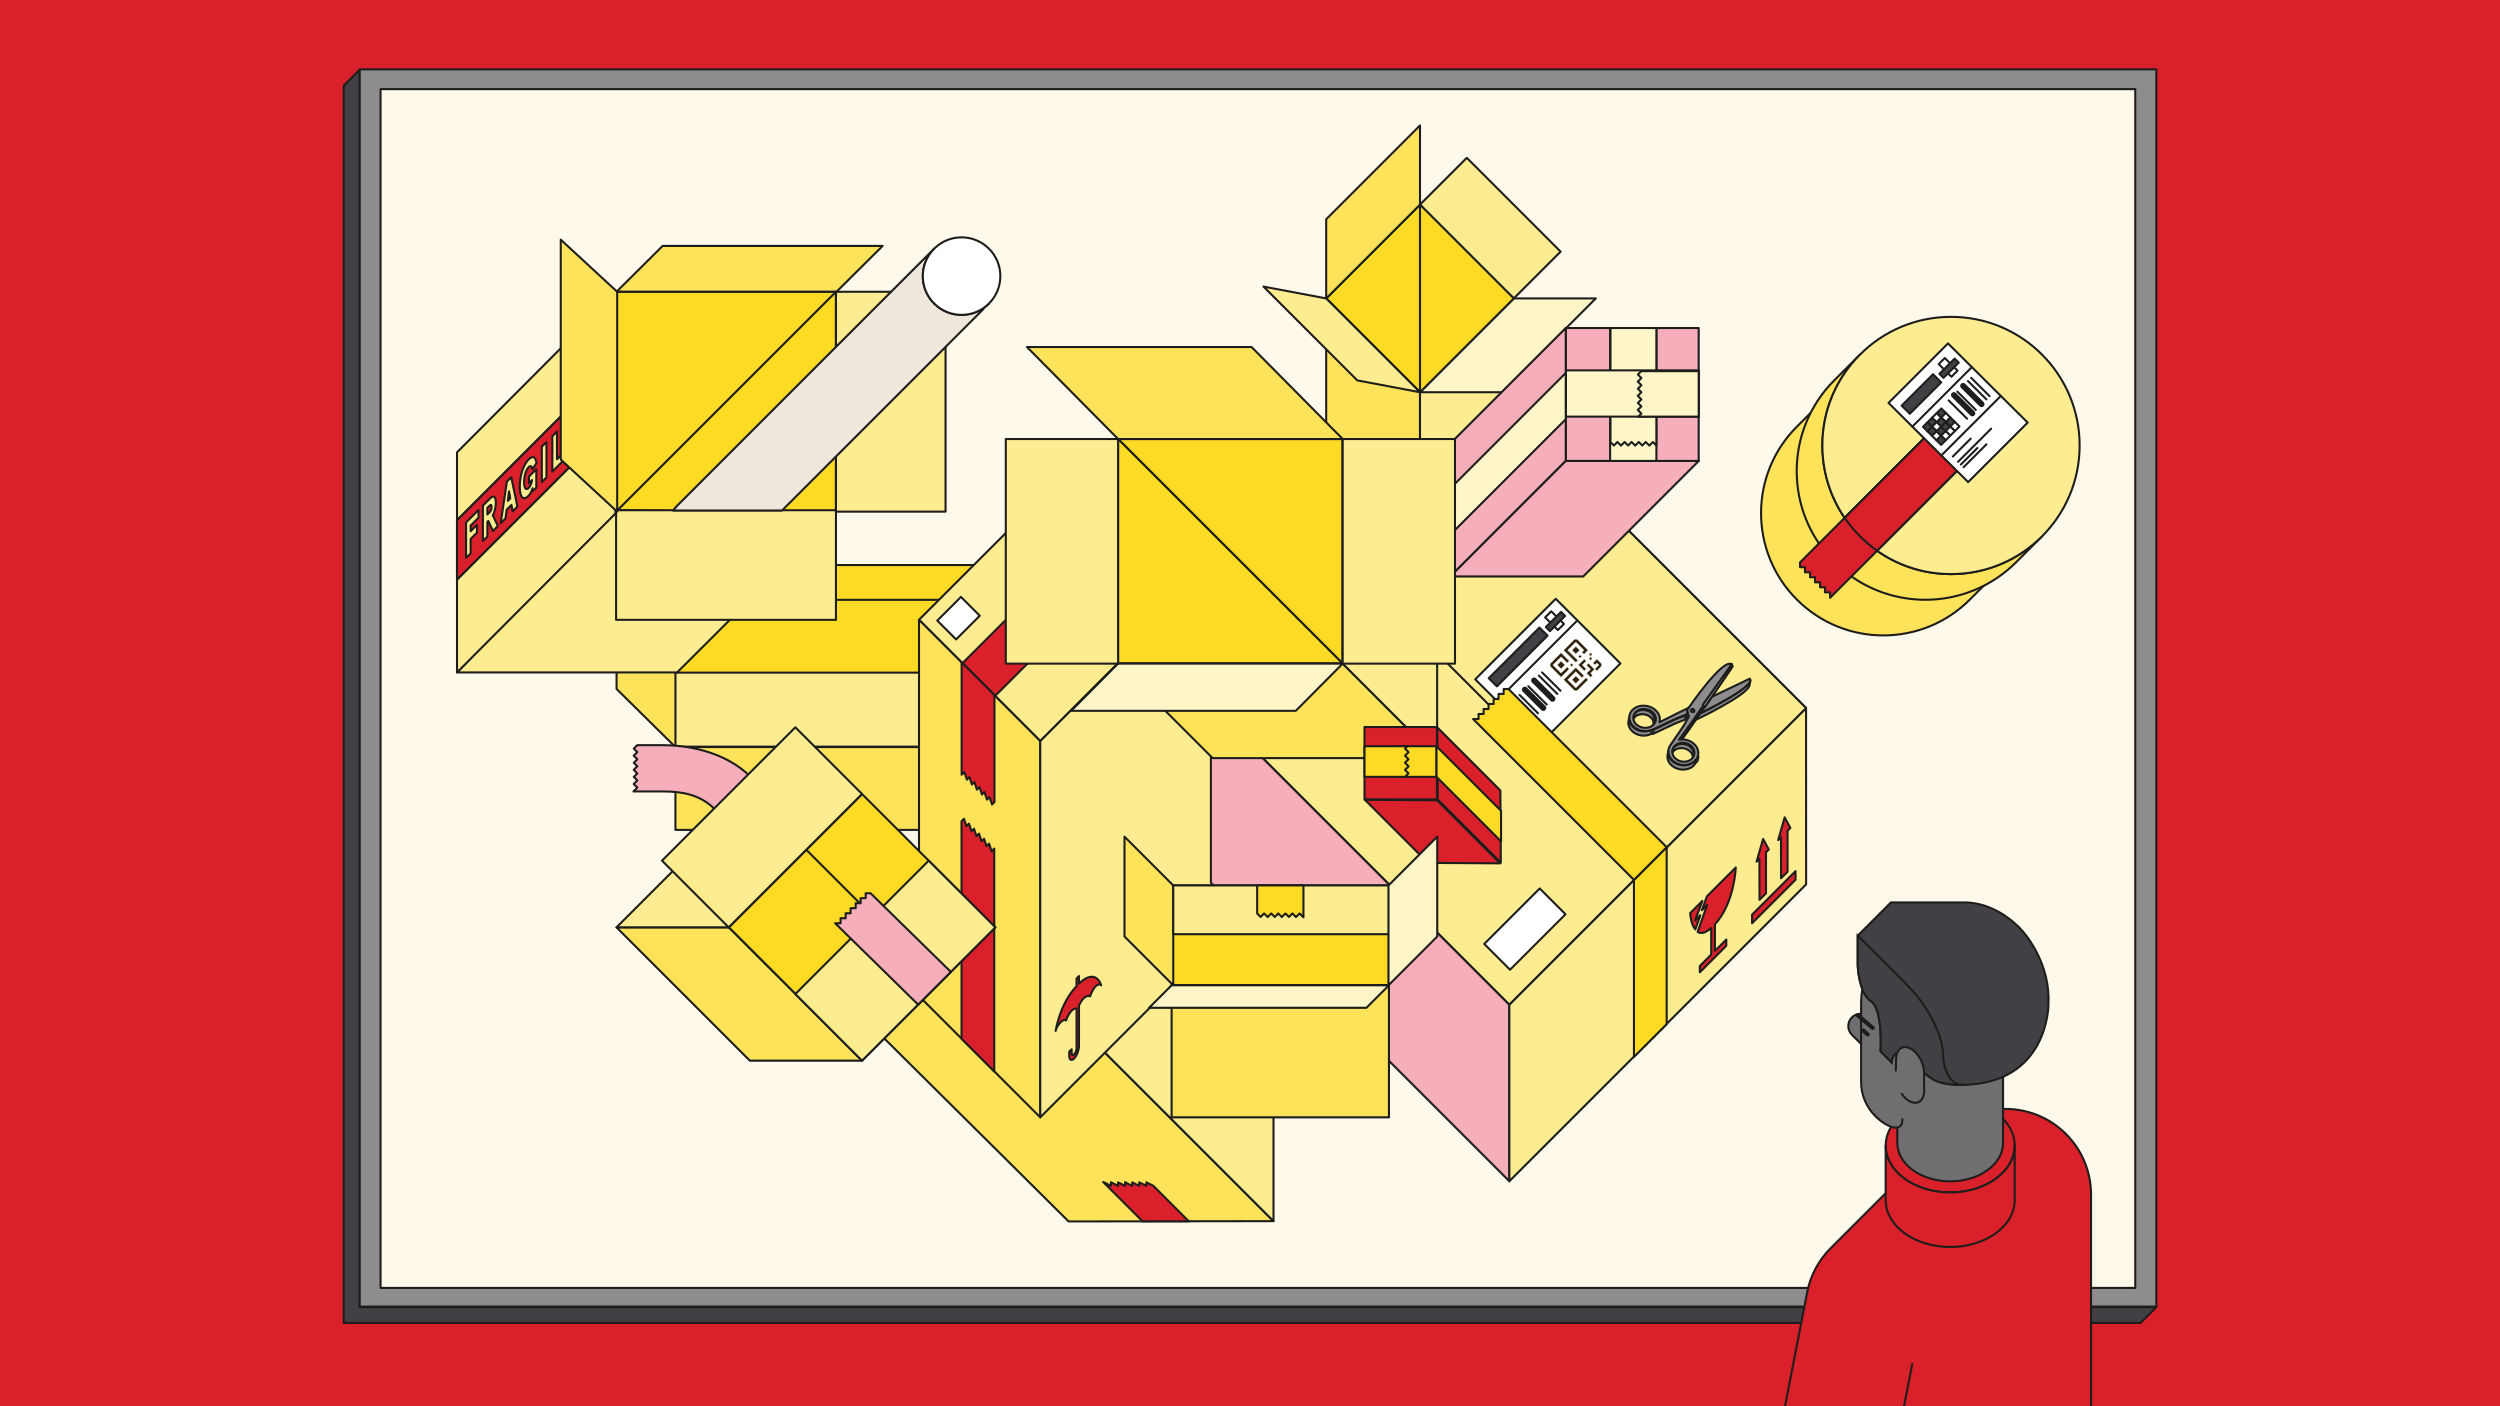 <?xml version="1.0" encoding="UTF-8"?>
<svg xmlns="http://www.w3.org/2000/svg" xmlns:xlink="http://www.w3.org/1999/xlink" viewBox="0 0 1200 675">
  <defs>
    <style>.cls-1,.cls-2,.cls-3,.cls-4,.cls-5,.cls-6,.cls-7,.cls-8,.cls-9,.cls-10,.cls-11,.cls-12,.cls-13,.cls-14,.cls-15,.cls-16,.cls-17,.cls-18{stroke-linecap:round;stroke-linejoin:round;}.cls-1,.cls-2,.cls-3,.cls-4,.cls-5,.cls-6,.cls-7,.cls-8,.cls-9,.cls-10,.cls-11,.cls-12,.cls-14,.cls-15,.cls-16,.cls-19,.cls-17,.cls-18{stroke:#1d1d1b;}.cls-1,.cls-20{fill:#da202a;}.cls-2,.cls-12,.cls-14,.cls-19{fill:#424044;}.cls-3{fill:#706e71;}.cls-4,.cls-21{fill:#8e8c8f;}.cls-5{fill:#feec91;}.cls-6{fill:#efe7db;}.cls-7{fill:#fef6c8;}.cls-8{fill:#fdda24;}.cls-9{fill:#fde359;}.cls-10{fill:#f5aeba;}.cls-11,.cls-13,.cls-17,.cls-18{fill:none;}.cls-22{fill:#2e2115;}.cls-12{stroke-width:2px;}.cls-13{stroke:#fff1be;stroke-width:.15px;}.cls-14{stroke-width:1.98px;}.cls-23{clip-path:url(#clippath-8);}.cls-15{fill:#fff9eb;}.cls-15,.cls-16,.cls-17{stroke-width:1px;}.cls-16{fill:#fff;}.cls-24{clip-path:url(#clippath-10);}.cls-19{stroke-miterlimit:10;}.cls-18{stroke-width:2.83px;}</style>
    <clipPath id="clippath-8">
      <path class="cls-4" d="m786.3,341.27c-1.29.58-2.08,1.59-2.28,2.71l-.35,1.97c.2-1.12.99-2.13,2.28-2.71,2.25-1.02,5.22-.38,6.81,1.41.08.09.15.18.22.27.69.9.93,1.91.76,2.84l.35-1.97c.17-.93-.07-1.93-.76-2.84-.07-.09-.15-.19-.23-.27-1.08-1.21-2.79-1.9-4.48-1.9-.8,0-1.61.16-2.33.48"></path>
    </clipPath>
    <clipPath id="clippath-10">
      <polygon class="cls-1" points="219.37 249.74 219.37 278.18 291.3 206.25 291.3 177.81 219.37 249.74"></polygon>
    </clipPath>
  </defs>
  <g id="Layer_1">
    <rect class="cls-20" x="0" y="0" width="1200" height="675"></rect>
  </g>
  <g id="Layer_2">
    <rect class="cls-4" x="172.54" y="33.3" width="862.5" height="593.86"></rect>
    <rect class="cls-15" x="182.67" y="42.78" width="842.25" height="575.43"></rect>
    <rect class="cls-8" x="649.76" y="111.41" width="63.68" height="63.68" transform="translate(98.34 523.92) rotate(-45)"></rect>
    <polygon class="cls-9" points="681.6 324.69 681.6 188.28 636.57 143.25 636.57 324.69 681.6 324.69"></polygon>
    <polygon class="cls-5" points="726.62 324.69 726.62 143.25 681.6 188.28 681.6 324.69 726.62 324.69"></polygon>
    <rect class="cls-5" x="699.39" y="77.7" width="31.84" height="63.68" transform="translate(132.05 537.87) rotate(-45)"></rect>
    <polygon class="cls-9" points="636.57 143.25 681.6 98.22 681.6 60.21 636.57 105.24 636.57 143.25"></polygon>
    <polygon class="cls-5" points="636.57 143.25 681.6 188.28 651.5 182.59 606.47 137.56 636.57 143.25"></polygon>
    <polygon class="cls-7" points="681.6 188.28 726.62 143.25 765.98 143.25 720.95 188.28 681.6 188.28"></polygon>
    <polygon class="cls-8" points="681.6 188.28 726.62 143.25 681.6 98.23 681.6 188.28"></polygon>
    <polygon class="cls-9" points="611.28 586.15 505.59 480.46 406.32 480.46 512.93 586.3 611.28 586.15"></polygon>
    <polygon class="cls-1" points="529.54 567.36 533.24 569.21 533.24 567.49 536.68 569.21 536.68 567.53 540.04 569.21 540.03 567.49 543.48 569.21 543.48 567.53 546.83 569.21 546.83 567.49 550.27 569.21 550.27 567.53 553.58 569.18 570.6 586.21 548.42 586.24 529.54 567.36"></polygon>
    <polygon class="cls-5" points="611.28 452.28 611.28 586.15 455.34 430.21 596.12 436.91 611.28 452.28"></polygon>
    <rect class="cls-8" x="324.21" y="286.95" width="156.52" height="72.19"></rect>
    <rect class="cls-9" x="324.21" y="358.59" width="156.52" height="39.77"></rect>
    <polygon class="cls-9" points="295.95 330.7 324.75 359.13 324.75 287.13 295.95 258.69 295.95 330.7"></polygon>
    <polygon class="cls-8" points="480.84 287.93 324.38 287.93 340.59 271.22 497.06 271.22 480.84 287.93"></polygon>
    <rect class="cls-5" x="324.21" y="322.86" width="156.52" height="35.54"></rect>
    <polygon class="cls-7" points="516.53 323.97 516.53 251.97 481.01 287.13 481.01 359.13 516.53 323.97"></polygon>
    <rect class="cls-5" x="452.84" y="243.5" width="118.66" height="82.31" transform="translate(-51.27 445.53) rotate(-45)"></rect>
    <rect class="cls-1" x="452.44" y="273.15" width="118.66" height="22.21" transform="translate(-51.11 445.13) rotate(-45)"></rect>
    <polygon class="cls-9" points="499.32 355.71 441.12 297.51 441.12 478.11 499.32 536.32 499.32 355.71"></polygon>
    <path class="cls-1" d="m475.98,408.6l-1.22-3.65-1.22,1.22-1.19-3.56-1.19,1.19-1.22-3.65-1.22,1.22-1.19-3.56-1.19,1.19-1.22-3.65-1.22,1.22-1.19-3.56-1.17,1.17v104.42l15.71,15.71v-107l-1.31,1.31Zm-14.4-90.62v53.9l1.31-1.31,1.22,3.65,1.22-1.22,1.19,3.56,1.19-1.19,1.22,3.65,1.22-1.22,1.19,3.56,1.19-1.19,1.22,3.65,1.22-1.22,1.19,3.56,1.17-1.17v-51.33l-15.71-15.71Z"></path>
    <polygon class="cls-5" points="641.75 393.88 499.32 536.32 499.32 355.71 641.75 213.28 641.75 393.88"></polygon>
    <rect class="cls-5" x="623.35" y="238.16" width="201.43" height="202.58" transform="translate(-27.96 611.42) rotate(-45)"></rect>
    <polygon class="cls-10" points="581.23 423.73 724.48 566.98 724.48 482.3 581.23 339.05 581.23 423.73"></polygon>
    <polygon class="cls-5" points="724.48 482.3 724.48 566.98 866.94 424.51 866.91 339.86 724.48 482.3"></polygon>
    <rect class="cls-5" x="704.34" y="204.62" width="106.55" height="202.58" transform="translate(5.59 625.31) rotate(-45)"></rect>
    <rect class="cls-10" x="751.56" y="157.46" width="63.81" height="63.81"></rect>
    <rect class="cls-7" x="772.85" y="157.46" width="22.22" height="63.81"></rect>
    <polygon class="cls-7" points="773.03 157.46 773.03 212.19 774.68 213.84 776.36 212.16 778.08 213.88 779.8 212.16 781.48 213.84 783.16 212.16 784.88 213.88 786.6 212.16 788.28 213.84 789.95 212.16 791.67 213.88 793.39 212.16 795.06 213.83 795.06 157.46 773.03 157.46"></polygon>
    <rect class="cls-7" x="751.56" y="177.78" width="63.81" height="22.21"></rect>
    <polygon class="cls-7" points="787.83 178.14 786.18 179.79 787.86 181.47 786.14 183.19 787.86 184.91 786.18 186.59 787.86 188.27 786.14 189.99 787.86 191.71 786.18 193.39 787.86 195.06 786.14 196.78 787.86 198.5 786.37 199.99 815.38 199.99 815.38 178.14 787.83 178.14"></polygon>
    <polygon class="cls-10" points="696.14 276.7 696.14 212.89 751.56 157.46 751.56 221.27 696.14 276.7"></polygon>
    <polygon class="cls-7" points="696.14 234.44 696.14 256.66 751.56 201.23 751.56 179.02 696.14 234.44"></polygon>
    <polygon class="cls-10" points="751.56 221.27 815.38 221.27 759.95 276.7 696.14 276.7 751.56 221.27"></polygon>
    <path class="cls-10" d="m360.4,372.97c-13.13-13.13-32.45-15.3-42.43-15.3h-12.09l-1.65,1.65,1.68,1.68-1.72,1.72,1.72,1.72-1.68,1.68,1.68,1.68-1.72,1.72,1.72,1.72-1.68,1.68,1.68,1.68-1.72,1.72,1.72,1.72-1.85,1.85h13.91c9.98,0,18.26,1.67,25.13,8.54"></path>
    <polygon class="cls-8" points="644.49 318.53 644.49 210.73 536.68 210.73 644.49 318.53"></polygon>
    <polygon class="cls-8" points="536.68 210.73 536.68 318.53 644.49 318.53 536.68 210.73"></polygon>
    <polygon class="cls-9" points="689.83 363.88 582.03 363.88 536.68 318.53 644.49 318.53 689.83 363.88"></polygon>
    <polygon class="cls-5" points="644.49 210.73 644.49 318.53 689.83 363.88 689.83 256.07 644.49 210.73"></polygon>
    <polygon class="cls-9" points="492.95 166.58 536.68 210.73 644.49 210.73 600.76 166.58 492.95 166.58"></polygon>
    <polygon class="cls-7" points="536.68 318.53 514.14 341.21 621.95 341.21 644.49 318.53 536.68 318.53"></polygon>
    <rect class="cls-5" x="644.49" y="210.73" width="53.9" height="107.81"></rect>
    <rect class="cls-5" x="482.78" y="210.73" width="53.9" height="107.81"></rect>
    <rect class="cls-8" x="368.51" y="399.86" width="90.52" height="90.52" transform="translate(-193.56 422.95) rotate(-45)"></rect>
    <rect class="cls-8" x="360.52" y="418.85" width="52.66" height="52.23" transform="translate(-201.33 403.87) rotate(-45)"></rect>
    <polygon class="cls-9" points="295.92 445.12 359.93 509.12 413.77 509.12 349.76 445.12 295.92 445.12"></polygon>
    <polygon class="cls-5" points="359.93 381.11 295.92 445.12 349.76 445.12 413.77 381.11 359.93 381.11"></polygon>
    <rect class="cls-5" x="384.51" y="438.49" width="90.52" height="45.26" transform="translate(-200.18 438.95) rotate(-45)"></rect>
    <rect class="cls-5" x="320.51" y="374.48" width="90.52" height="45.26" transform="translate(-173.67 374.95) rotate(-45)"></rect>
    <polygon class="cls-8" points="784.3 507.32 800.01 491.61 800.01 406.64 784.3 422.35 784.3 507.32"></polygon>
    <polygon class="cls-10" points="400.88 443.17 440.72 482.23 456.42 466.52 417.87 428.75 415.54 428.75 415.54 431.13 413.1 431.13 413.1 433.56 410.73 433.56 410.73 435.93 408.3 435.93 408.3 438.37 405.92 438.37 405.92 440.74 403.49 440.74 403.49 443.17 400.88 443.17"></polygon>
    <polygon class="cls-1" points="844.57 431.91 847.68 428.81 847.68 409.1 849.02 407.75 846.28 402.7 843.17 413.6 844.52 412.26 844.57 431.91"></polygon>
    <polygon class="cls-1" points="841 443.15 861.86 422.28 861.86 418.15 841 439.02 841 443.15"></polygon>
    <polygon class="cls-1" points="854.92 421.56 858.03 418.45 858.03 398.74 859.38 397.4 856.63 392.34 853.53 403.25 854.87 401.9 854.92 421.56"></polygon>
    <path class="cls-1" d="m517.91,472.16v-3.66l-1.17,1.17v3.67c-8.14,8.65-10.04,21.5-10.04,21.5,0,0,.42-2.18,2.43-4.19,1.87-1.87,2.54-.78,2.54-.78,0,0,.95-2.95,2.73-4.74,1.09-1.09,1.89-1.14,2.34-1.02v19.27c-.05.41-.26,1.78-1.17,2.69-.91.91-1.13.01-1.17-.28v-2.12l-1.17,1.17v2.36c.1,1.01.72,2.49,2.34.87,1.62-1.62,2.24-4.39,2.34-5.62v-.08s0-19.76,0-19.76c.52-1.09,1.29-2.47,2.23-3.41,1.79-1.79,3.13-.95,3.13-.95,0,0,1-3.2,2.62-4.81,1.62-1.62,2.68-.49,2.68-.49,0,0-2.36-8.71-10.66-.81"></path>
    <path class="cls-10" d="m794.09,345.8l-.35,1.97c.17-.93-.07-1.93-.76-2.84-.07-.09-.15-.18-.22-.27-1.59-1.79-4.56-2.43-6.81-1.41-1.29.58-2.08,1.59-2.28,2.71l.35-1.97c.2-1.12.99-2.13,2.28-2.71,2.25-1.02,5.22-.38,6.81,1.41.08.09.15.18.22.27.69.91.93,1.91.76,2.84"></path>
    <path class="cls-21" d="m786.3,341.27c-1.29.58-2.08,1.59-2.28,2.71l-.35,1.97c.2-1.12.99-2.13,2.28-2.71,2.25-1.02,5.22-.38,6.81,1.41.08.09.15.18.22.27.69.9.93,1.91.76,2.84l.35-1.97c.17-.93-.07-1.93-.76-2.84-.07-.09-.15-.19-.23-.27-1.08-1.21-2.79-1.9-4.48-1.9-.8,0-1.61.16-2.33.48"></path>
    <g class="cls-23">
      <path class="cls-4" d="m849.48,317.08c-.43-.42-.88-.82-1.35-1.21-1.15-.97-2.42-1.87-3.77-2.7-1.04-.64-2.14-1.24-3.28-1.8-.94-.46-1.91-.89-2.91-1.28-.91-.36-1.84-.7-2.78-1-.91-.3-1.83-.57-2.76-.81-.93-.24-1.87-.46-2.82-.66-.98-.2-1.98-.37-2.97-.51-1.07-.15-2.15-.27-3.22-.35-1.27-.1-2.54-.14-3.8-.14-1.92,0-3.82.14-5.65.4-1.75.24-3.44.6-5.06,1.08-.76.22-1.49.47-2.18.74-1.52.59-2.88,1.27-4.07,2.04-.78.5-1.5,1.04-2.13,1.61-.55.49-1.04,1-1.47,1.53-.4.49-.76.99-1.06,1.51-.3.5-.55,1.02-.76,1.55-.21.53-.37,1.08-.48,1.63l-1.47,8.22c.11-.55.28-1.1.48-1.63.21-.53.46-1.05.76-1.55.31-.52.66-1.02,1.06-1.51.44-.53.93-1.04,1.47-1.53.64-.57,1.35-1.11,2.13-1.61,1.19-.77,2.55-1.45,4.07-2.04.69-.27,1.42-.51,2.18-.74,1.62-.48,3.31-.84,5.06-1.08,1.84-.26,3.73-.39,5.65-.4,1.26,0,2.53.04,3.8.14,1.07.08,2.15.2,3.22.35,1,.14,1.99.31,2.97.51.95.19,1.89.41,2.82.66.93.24,1.86.52,2.76.81.94.31,1.87.64,2.78,1,1,.4,1.97.82,2.91,1.28,1.14.56,2.24,1.15,3.28,1.8,1.35.83,2.61,1.73,3.77,2.7.47.39.92.8,1.35,1.21,4.15,4,5.77,8.31,5.07,12.19l1.47-8.22c.7-3.88-.92-8.19-5.07-12.19"></path>
      <path class="cls-4" d="m796.94,318.7l-1.47,8.22c-.02.08-.03.17-.05.25l1.47-8.22c.01-.08.03-.17.05-.25"></path>
    </g>
    <path class="cls-11" d="m786.3,341.27c-1.29.58-2.08,1.59-2.28,2.71l-.35,1.97c.2-1.12.99-2.13,2.28-2.71,2.25-1.02,5.22-.38,6.81,1.41.08.09.15.18.22.27.69.9.93,1.91.76,2.84l.35-1.97c.17-.93-.07-1.93-.76-2.84-.07-.09-.15-.19-.23-.27-1.08-1.21-2.79-1.9-4.48-1.9-.8,0-1.61.16-2.33.48"></path>
    <path class="cls-4" d="m796.68,346.81l-.31,1.6c-.03.14-.11.27-.25.38l.31-1.6c.14-.12.23-.24.25-.38"></path>
    <path class="cls-4" d="m792.33,348.81c-2.41,1.14-5.59.45-7.28-1.52-.08-.1-.16-.2-.24-.3-1.62-2.19-.87-4.95,1.66-6.14,2.41-1.14,5.59-.45,7.28,1.52.08.1.16.2.24.3,1.62,2.19.87,4.95-1.66,6.14m47.59-23.05l-33.74,16.09-.5.24-2.42,1.22-6.72,3.39c.46-1.53.18-3.26-.95-4.79-.1-.14-.21-.28-.32-.41-2.29-2.66-6.56-3.58-9.82-2.05-3.42,1.61-4.42,5.32-2.24,8.29.1.14.21.28.32.41,2.29,2.66,6.56,3.58,9.82,2.05.08-.04.16-.08.25-.12l10.88-5.13,5.28-2.1,3.89.73c1.48-.7,29.6-13.96,26.27-17.83"></path>
    <path class="cls-4" d="m840.17,326.76l-.38,2.15c-.84,4.7-24.64,16.08-25.98,16.72l.38-2.15c1.34-.64,25.14-12.03,25.98-16.72"></path>
    <polygon class="cls-4" points="813.18 344.02 812.92 345.48 809.85 344.91 810.11 343.45 813.18 344.02"></polygon>
    <polygon class="cls-4" points="804.18 345.31 793.79 350.22 793.41 352.31 803.81 347.4 808.86 345.38 809.23 343.3 804.18 345.31"></polygon>
    <path class="cls-4" d="m792.64,350.4c-.4.18-.81.33-1.24.44-.45.11-.91.19-1.37.22-.3.02-.61.03-.91.02-.26,0-.51-.03-.77-.06-.24-.03-.47-.07-.71-.12-.22-.05-.45-.1-.67-.17-.22-.07-.44-.14-.65-.22-.22-.09-.44-.18-.65-.29-.23-.11-.46-.24-.68-.37-.27-.16-.52-.34-.76-.54-.31-.25-.6-.53-.87-.83-.11-.12-.21-.25-.31-.38-.94-1.25-1.26-2.64-1.03-3.93l-.36,2.02c-.23,1.29.09,2.68,1.03,3.93.1.13.2.26.31.38.26.3.55.58.87.83.24.19.5.37.76.54.22.14.45.26.68.37.21.1.43.2.65.29.21.08.43.16.65.22.22.06.44.12.67.17.23.05.47.09.71.12.26.03.51.05.77.06.31.01.61,0,.91-.02.46-.03.92-.11,1.37-.22.43-.11.84-.25,1.24-.44.08-.04.15-.07.23-.11l.36-2.02c-.08.03-.15.07-.23.11"></path>
    <polygon class="cls-4" points="809.65 343.08 809.7 345.78 810.03 343.89 809.98 341.19 809.65 343.08"></polygon>
    <polygon class="cls-4" points="811.91 346.94 811.63 347.36 810.17 349.37 806.1 354.97 805.71 357.16 809.78 351.56 811.24 349.54 811.52 349.13 830.84 321.04 831.23 318.85 811.91 346.94"></polygon>
    <path class="cls-4" d="m812.85,362.12l-.35,1.97c.19-1.07-.17-2.2-.99-3.12-.42-.47-.95-.88-1.59-1.21-2.46-1.25-5.56-.74-6.91,1.15-.31.43-.5.89-.58,1.36l.35-1.97c.08-.47.28-.93.58-1.36,1.36-1.88,4.46-2.4,6.91-1.15.64.33,1.17.74,1.59,1.21.82.92,1.18,2.05.99,3.12"></path>
    <path class="cls-4" d="m815.26,363.09l-.33,1.83c-.11.59-.63,1.12-1.6,1.55l.33-1.83c.97-.43,1.49-.96,1.6-1.55"></path>
    <path class="cls-4" d="m805.39,364.9c2.56,1.36,5.82.76,7.26-1.36,1.07-1.56.85-3.52-.37-4.98-.43-.52-.98-.97-1.65-1.33-2.56-1.36-5.82-.76-7.26,1.36-1.07,1.56-.85,3.52.37,4.98.43.52.98.97,1.65,1.33m8.88-.49c-1.95,2.86-6.34,3.68-9.8,1.83-.9-.48-1.65-1.1-2.23-1.79-1.65-1.97-1.94-4.61-.5-6.72.05-.07.1-.14.15-.2l6.2-9.09,2.55-4.41-.8-3.26c.86-1.25,17.1-25.05,21.39-21.91l-19.47,28.18-.29.41-1.47,2.02-4.09,5.62c1.81-.38,3.84-.13,5.62.82.9.48,1.65,1.1,2.23,1.79,1.65,1.97,1.94,4.61.5,6.72"></path>
    <path class="cls-4" d="m800.41,362.49l.36-2.02c-.26,1.48.23,3.04,1.36,4.31.57.65,1.31,1.22,2.19,1.67,3.39,1.73,7.65,1.02,9.52-1.59l-.36,2.02c-1.87,2.61-6.14,3.33-9.52,1.59-.88-.45-1.62-1.03-2.19-1.67-1.13-1.27-1.62-2.83-1.36-4.31"></path>
    <polygon class="cls-4" points="817.34 338.22 818.4 339.39 831.68 319.86 831.28 318.86 817.34 338.22"></polygon>
    <path class="cls-4" d="m813.21,341.53v.04c-.02.08-.11.15-.28.19-.33.07-.83-.02-1.12-.2-.15-.09-.21-.19-.19-.27v-.04c0,.08.06.18.2.27.29.18.79.27,1.12.2.17-.04.26-.1.27-.19"></path>
    <path class="cls-4" d="m813.13,340.65c.27.3.2.69-.15.88-.35.19-.85.1-1.12-.2-.27-.3-.2-.69.15-.88.35-.19.85-.1,1.12.2"></path>
    <rect class="cls-1" x="654.96" y="348.97" width="34.76" height="34.76"></rect>
    <polygon class="cls-1" points="720.4 414.06 720.17 379.42 689.9 349.15 690.12 383.78 720.4 414.06"></polygon>
    <polygon class="cls-1" points="689.77 384.13 655.14 383.91 685.41 414.19 720.05 414.41 689.77 384.13"></polygon>
    <rect class="cls-8" x="562.38" y="425.01" width="104.32" height="47.92"></rect>
    <rect class="cls-9" x="562.38" y="472.93" width="104.32" height="63.39"></rect>
    <polygon class="cls-9" points="539.76 449.53 539.76 401.61 563.16 425.01 563.16 472.93 539.76 449.53"></polygon>
    <polygon class="cls-7" points="655.89 483.74 551.57 483.74 562.38 472.93 666.71 472.93 655.89 483.74"></polygon>
    <rect class="cls-5" x="563.16" y="425.01" width="103.54" height="23.41"></rect>
    <polygon class="cls-8" points="603.44 425.01 603.44 438.49 605.09 440.14 606.77 438.46 608.49 440.18 610.21 438.46 611.89 440.14 613.56 438.46 615.28 440.18 617 438.46 618.68 440.14 620.36 438.46 622.08 440.18 623.8 438.46 625.65 440.31 625.65 425.01 603.44 425.01"></polygon>
    <polygon class="cls-7" points="689.87 449.53 689.87 401.61 666.48 425.01 666.48 472.93 689.87 449.53"></polygon>
    <polygon class="cls-8" points="689.52 372.88 689.52 358.2 670.06 358.2 668.41 359.85 670.08 361.53 668.36 363.25 670.08 364.97 668.41 366.65 670.08 368.33 668.36 370.05 670.08 371.77 668.98 372.88 689.52 372.88"></polygon>
    <polygon class="cls-8" points="720.5 389.18 720.5 403.85 689.52 372.88 689.52 358.2 720.5 389.18"></polygon>
    <polygon class="cls-8" points="654.96 358.2 654.96 372.88 674.42 372.88 676.07 371.22 674.4 369.55 676.12 367.83 674.4 366.11 676.07 364.43 674.4 362.75 676.12 361.03 674.4 359.31 675.5 358.2 654.96 358.2"></polygon>
    <rect class="cls-16" x="715.62" y="300.32" width="54.65" height="43.89" transform="translate(-10.27 619.73) rotate(-45)"></rect>
    <path class="cls-22" d="m748.33,314.3l-3.92,3.92c-.54.54-.54,1.42,0,1.96l3.92,3.91.98.98.98-.98,2.94-2.94-.98-.98-2.94,2.94-3.92-3.91,3.92-3.92,2.94,2.94.98-.98-2.94-2.94-.98-.98-.98.98Z"></path>
    <path class="cls-13" d="m748.33,314.3l-3.92,3.92c-.54.54-.54,1.42,0,1.96l3.92,3.91.98.98.98-.98,2.94-2.94-.98-.98-2.94,2.94-3.92-3.91,3.92-3.92,2.94,2.94.98-.98-2.94-2.94-.98-.98-.98.98Z"></path>
    <rect class="cls-22" x="748.02" y="317.91" width="2.58" height="2.58" transform="translate(-6.24 623.32) rotate(-45)"></rect>
    <rect class="cls-13" x="748.02" y="317.91" width="2.58" height="2.58" transform="translate(-6.24 623.32) rotate(-45)"></rect>
    <rect class="cls-22" x="755.11" y="310.81" width="2.58" height="2.58" transform="translate(.85 626.26) rotate(-45)"></rect>
    <rect class="cls-13" x="755.11" y="310.81" width="2.58" height="2.58" transform="translate(.85 626.26) rotate(-45)"></rect>
    <rect class="cls-22" x="755.11" y="325" width="2.58" height="2.58" transform="translate(-9.18 630.42) rotate(-45)"></rect>
    <rect class="cls-13" x="755.11" y="325" width="2.58" height="2.58" transform="translate(-9.18 630.42) rotate(-45)"></rect>
    <polygon class="cls-22" points="760.45 316.36 758.56 318.25 757.61 319.19 758.56 320.14 760.45 322.03 761.39 321.08 759.5 319.19 761.39 317.3 760.45 316.36"></polygon>
    <polygon class="cls-13" points="760.45 316.36 758.56 318.25 757.61 319.19 758.56 320.14 760.45 322.03 761.39 321.08 759.5 319.19 761.39 317.3 760.45 316.36"></polygon>
    <path class="cls-22" d="m765.58,317.3l-.94.94.94.94.94-.94.94.94-1.89,1.89.94.94,1.89-1.89c.52-.52.52-1.37,0-1.89l-.94-.94-.94-.94-.94.94Z"></path>
    <path class="cls-13" d="m765.58,317.3l-.94.94.94.94.94-.94.94.94-1.89,1.89.94.94,1.89-1.89c.52-.52.52-1.37,0-1.89l-.94-.94-.94-.94-.94.94Z"></path>
    <polygon class="cls-22" points="761.53 319.33 763.45 321.25 762.51 322.2 761.56 323.14 762.52 324.11 763.49 325.07 764.43 324.12 763.47 323.16 764.41 322.22 765.36 321.27 764.4 320.31 762.47 318.39 761.53 319.33"></polygon>
    <polygon class="cls-13" points="761.53 319.33 763.45 321.25 762.51 322.2 761.56 323.14 762.52 324.11 763.49 325.07 764.43 324.12 763.47 323.16 764.41 322.22 765.36 321.27 764.4 320.31 762.47 318.39 761.53 319.33"></polygon>
    <rect class="cls-22" x="762.92" y="313.56" width="1.14" height="1.14" transform="translate(1.5 631.87) rotate(-45)"></rect>
    <rect class="cls-13" x="762.92" y="313.56" width="1.14" height="1.14" transform="translate(1.5 631.87) rotate(-45)"></rect>
    <rect class="cls-22" x="762.92" y="315.58" width="1.14" height="1.14" transform="translate(.07 632.47) rotate(-45)"></rect>
    <rect class="cls-13" x="762.92" y="315.58" width="1.14" height="1.14" transform="translate(.07 632.47) rotate(-45)"></rect>
    <rect class="cls-22" x="753.8" y="318.62" width="1.14" height="1.14" transform="translate(-4.75 626.91) rotate(-45)"></rect>
    <rect class="cls-13" x="753.8" y="318.62" width="1.14" height="1.14" transform="translate(-4.75 626.91) rotate(-45)"></rect>
    <path class="cls-22" d="m751.5,311.12l3.92-3.92c.54-.54,1.42-.54,1.96,0l3.91,3.92.98.98-.98.98-.98.98-.98-.98.98-.98-3.91-3.92-3.92,3.92,3.92,3.92.98.98-.98.98-.98-.98-3.92-3.92-.98-.98.98-.98Z"></path>
    <path class="cls-13" d="m751.5,311.12l3.92-3.92c.54-.54,1.42-.54,1.96,0l3.91,3.92.98.98-.98.98-.98.98-.98-.98.98-.98-3.91-3.92-3.92,3.92,3.92,3.92.98.98-.98.98-.98-.98-3.92-3.92-.98-.98.98-.98Z"></path>
    <rect class="cls-22" x="757.85" y="314.57" width="1.14" height="1.14" transform="translate(-.71 628.57) rotate(-45)"></rect>
    <rect class="cls-13" x="757.85" y="314.57" width="1.14" height="1.14" transform="translate(-.71 628.57) rotate(-45)"></rect>
    <path class="cls-22" d="m755.42,321.39l-3.92,3.92-.98.98.98.98,3.92,3.91c.54.54,1.42.54,1.96,0l3.92-3.91.98-.98-.98-.98-.98.98-3.92,3.91-3.92-3.91,3.92-3.92,2.94,2.94.98-.98-2.94-2.94-.98-.98-.98.98Z"></path>
    <path class="cls-13" d="m755.42,321.39l-3.92,3.92-.98.98.98.98,3.92,3.91c.54.54,1.42.54,1.96,0l3.92-3.91.98-.98-.98-.98-.98.98-3.92,3.91-3.92-3.91,3.92-3.92,2.94,2.94.98-.98-2.94-2.94-.98-.98-.98.98Z"></path>
    <rect class="cls-16" x="713.12" y="437.22" width="37.64" height="17.5" transform="translate(-100.97 648.18) rotate(-45)"></rect>
    <rect class="cls-16" x="452.05" y="290.34" width="16.08" height="12.77" transform="translate(-75.06 412.24) rotate(-45)"></rect>
    <polygon class="cls-8" points="707.09 345.14 784.3 422.35 800.01 406.64 724.08 330.72 721.75 330.72 721.75 333.09 719.31 333.09 719.31 335.52 716.94 335.52 716.94 337.9 714.51 337.9 714.51 340.33 712.13 340.33 712.13 342.7 709.7 342.7 709.7 345.14 707.09 345.14"></polygon>
    <path class="cls-1" d="m813.67,441.81l3.46-9.36-5.85,5.85s.26,5.42,2.49,7.81l2.41-6.81-2.51,2.51Z"></path>
    <path class="cls-1" d="m833.15,416.42l-13.81,13.81-2.45,6.68,2.54-2.54-4.56,12.96c1.47.93,3.56.72,6.51-1.88v12.76l-5.47,5.47v3.02l12.72-12.72v-3.02l-5.47,5.47v-12.73c9.47-10.31,10-27.29,10-27.29"></path>
    <rect class="cls-8" x="295.72" y="140.05" width="105.54" height="105.54"></rect>
    <polygon class="cls-8" points="401.26 140.05 295.72 140.05 295.72 245.59 401.26 140.05"></polygon>
    <polygon class="cls-5" points="219.37 322.76 325.01 322.76 401.26 246.74 294.17 244.78 219.37 322.76"></polygon>
    <polygon class="cls-5" points="295.39 140.87 295.39 246.51 219.37 322.76 219.37 217.12 295.39 140.87"></polygon>
    <polygon class="cls-10" points="219.37 249.74 219.37 278.18 291.3 206.24 291.3 177.81 219.37 249.74"></polygon>
    <polygon class="cls-20" points="219.37 249.74 219.37 278.18 291.3 206.25 291.3 177.81 219.37 249.74"></polygon>
    <g class="cls-24">
      <path class="cls-5" d="m272.87,201.6v17l6.04-6.04v-3.69l-3.83,3.83v-3.52l2.91-2.91v-3.69l-2.91,2.91v-2.41l3.71-3.71v-3.69l-5.92,5.92Zm-7.74,7.74v17l5.79-5.79v-3.69l-3.58,3.58v-13.31l-2.21,2.21Zm-2.84,2.84l-2.21,2.21v17l2.21-2.21v-17Zm-6.55,23.55l1.68-1.68v-8.82l-3.51,3.51v3.16l1.47-1.47c-.22,1.54-.78,2.95-1.68,3.85-1.17,1.17-2.13.25-2.13-2.88s.96-5.97,2.17-7.17c.92-.92,1.63-.49,1.82,1l1.95-2.95c-.45-3.1-1.8-3.71-3.74-1.77-2.24,2.24-4.27,7.16-4.27,12.96s1.95,6.74,4.07,4.63c.92-.92,1.59-2.15,2.07-3.74l.11,1.37Zm-11.4.11l.6,3.39-1.19,1.19.6-4.58Zm1.72,9.58l2.29-2.29-2.95-14.06-2.11,2.11-2.95,19.95,2.29-2.29.56-4.18,2.31-2.31.56,3.06Zm-11.07.48l-1.06,1.06v-3.16l1.06-1.06c.59-.59.98-.59.98.6s-.4,1.98-.98,2.56m1.6,8.99l2.38-2.38-2.4-5.16c.92-1.77,1.44-4.06,1.44-6.06,0-2.82-1.03-3.8-2.77-2.06l-3.44,3.44v17l2.14-2.14v-7l.44-.44,2.23,4.77Zm-12.88-4.12v17l2.21-2.21v-6.9l3.01-3.01v-3.69l-3.01,3.01v-2.72l3.77-3.77v-3.69l-5.98,5.98Z"></path>
    </g>
    <polygon class="cls-11" points="219.37 249.74 219.37 278.18 291.3 206.25 291.3 177.81 219.37 249.74"></polygon>
    <rect class="cls-5" x="295.72" y="244.92" width="105.54" height="52.61"></rect>
    <polygon class="cls-9" points="401.58 139.99 423.66 118.05 318.06 118.05 295.98 139.99 401.58 139.99"></polygon>
    <polygon class="cls-9" points="269.16 220.59 296.25 245.59 296.25 140.05 269.16 115.04 269.16 220.59"></polygon>
    <rect class="cls-5" x="401.26" y="140.05" width="52.61" height="105.54"></rect>
    <path class="cls-6" d="m474.71,145.69c-7.29,7.25-19.05,7.27-26.31,0-7.27-7.27-7.27-19.05,0-26.31-6.37,6.37-123.19,123.19-123.19,123.19-.78.78-1.46,1.62-2.07,2.49h52.2c36.02-36.02,99.56-99.56,99.37-99.37"></path>
    <path class="cls-16" d="m448.4,145.69c7.27,7.27,19.05,7.27,26.31,0,7.27-7.27,7.27-19.05,0-26.31-7.27-7.27-19.05-7.27-26.31,0-7.27,7.27-7.27,19.05,0,26.31"></path>
    <path class="cls-9" d="m966.62,266.71c-22.93,22.93-60.09,22.93-83.02,0-22.93-22.93-22.93-60.09,0-83.02l-21.1,21.1c-22.93,22.93-22.93,60.09,0,83.02,22.93,22.93,60.09,22.93,83.02,0l21.1-21.1"></path>
    <circle class="cls-5" cx="925.11" cy="225.2" r="58.7"></circle>
    <path class="cls-9" d="m980.14,257.48c-24.11,24.11-63.2,24.11-87.31,0-24.11-24.11-24.11-63.2,0-87.31l-12.33,12.33c-24.11,24.11-24.11,63.2,0,87.31,24.11,24.11,63.2,24.11,87.31,0l12.33-12.33"></path>
    <circle class="cls-5" cx="936.48" cy="213.83" r="61.74"></circle>
    <polygon class="cls-1" points="878.44 286.94 955.65 209.73 939.94 194.02 864.02 269.94 864.02 272.28 866.39 272.28 866.39 274.71 868.82 274.71 868.82 277.08 871.2 277.08 871.2 279.52 873.63 279.52 873.63 281.89 876 281.89 876 284.32 878.44 284.32 878.44 286.94"></polygon>
    <path class="cls-1" d="m939.94,194.02l-54.51,54.51c2.15,3.15,4.6,6.16,7.4,8.95,2.57,2.57,5.32,4.85,8.19,6.87l54.63-54.63-15.71-15.71Z"></path>
    <polygon class="cls-16" points="973.27 202.85 944.71 231.4 906.49 193.4 935.04 164.85 973.27 202.85"></polygon>
    <polygon class="cls-2" points="927.44 204.88 925.24 207.08 923.03 204.88 925.23 202.68 927.44 204.88"></polygon>
    <polygon class="cls-2" points="929.65 202.67 927.44 204.88 925.23 202.68 927.43 200.47 929.65 202.67"></polygon>
    <polygon class="cls-16" points="931.85 200.47 929.65 202.67 927.43 200.47 929.64 198.27 931.85 200.47"></polygon>
    <polygon class="cls-2" points="934.05 198.26 931.85 200.47 929.64 198.27 931.84 196.06 934.05 198.26"></polygon>
    <polygon class="cls-16" points="931.79 200.41 933.99 198.2 936.21 200.4 934 202.6 931.79 200.41"></polygon>
    <polygon class="cls-2" points="929.59 202.61 931.79 200.41 934 202.6 931.8 204.81 929.59 202.61"></polygon>
    <polygon class="cls-16" points="927.38 204.82 929.59 202.61 931.8 204.81 929.59 207.01 927.38 204.82"></polygon>
    <polygon class="cls-2" points="925.18 207.02 927.38 204.82 929.59 207.01 927.39 209.22 925.18 207.02"></polygon>
    <polygon class="cls-16" points="931.78 209.19 929.58 211.39 927.36 209.19 929.57 206.99 931.78 209.19"></polygon>
    <polygon class="cls-2" points="933.98 206.98 931.78 209.19 929.57 206.99 931.77 204.79 933.98 206.98"></polygon>
    <polygon class="cls-2" points="936.19 204.78 933.98 206.98 931.77 204.79 933.98 202.58 936.19 204.78"></polygon>
    <polygon class="cls-2" points="938.39 202.58 936.19 204.78 933.98 202.58 936.18 200.38 938.39 202.58"></polygon>
    <polygon class="cls-16" points="936.13 204.72 938.33 202.51 940.54 204.71 938.34 206.92 936.13 204.72"></polygon>
    <polygon class="cls-16" points="933.92 206.92 936.13 204.72 938.34 206.92 936.13 209.12 933.92 206.92"></polygon>
    <polygon class="cls-16" points="931.72 209.13 933.92 206.92 936.13 209.12 933.93 211.33 931.72 209.13"></polygon>
    <polygon class="cls-2" points="929.52 211.33 931.72 209.13 933.93 211.33 931.73 213.53 929.52 211.33"></polygon>
    <line class="cls-17" x1="917.93" y1="204.78" x2="946.48" y2="176.22"></line>
    <line class="cls-17" x1="931.85" y1="218.61" x2="960.4" y2="190.06"></line>
    <line class="cls-11" x1="935.34" y1="192.18" x2="944.19" y2="200.97"></line>
    <line class="cls-18" x1="937.89" y1="189.63" x2="946.74" y2="198.42"></line>
    <line class="cls-11" x1="939.54" y1="187.99" x2="948.38" y2="196.78"></line>
    <line class="cls-18" x1="942.31" y1="185.22" x2="951.15" y2="194.01"></line>
    <line class="cls-11" x1="944.62" y1="182.9" x2="953.47" y2="191.69"></line>
    <line class="cls-11" x1="946.16" y1="181.36" x2="955" y2="190.15"></line>
    <line class="cls-16" x1="937.36" y1="219.13" x2="945.93" y2="210.55"></line>
    <line class="cls-16" x1="939.88" y1="221.64" x2="955.74" y2="205.78"></line>
    <line class="cls-16" x1="941.22" y1="222.97" x2="949.15" y2="215.04"></line>
    <line class="cls-16" x1="942.51" y1="224.25" x2="953.47" y2="213.29"></line>
    <polygon class="cls-2" points="931.76 183.54 916.7 198.6 912.8 194.71 927.85 179.65 931.76 183.54"></polygon>
    <polygon class="cls-16" points="939.61 177.92 936.69 180.84 930.59 174.78 933.51 171.86 939.61 177.92"></polygon>
    <polygon class="cls-2" points="940.19 174.07 932.88 181.37 930.93 179.43 938.23 172.12 940.19 174.07"></polygon>
    <line class="cls-16" x1="724.15" y1="330.79" x2="756.82" y2="298.12"></line>
    <polygon class="cls-2" points="742.84 305.11 718.51 329.45 714.59 325.57 738.92 301.24 742.84 305.11"></polygon>
    <polygon class="cls-16" points="750.69 299.49 747.77 302.42 741.67 296.35 744.59 293.43 750.69 299.49"></polygon>
    <polygon class="cls-2" points="751.26 295.64 743.96 302.95 742 301 749.31 293.7 751.26 295.64"></polygon>
    <line class="cls-11" x1="729.39" y1="333.59" x2="738.23" y2="342.38"></line>
    <line class="cls-18" x1="731.94" y1="331.03" x2="740.78" y2="339.83"></line>
    <line class="cls-11" x1="733.58" y1="329.39" x2="742.42" y2="338.18"></line>
    <line class="cls-18" x1="736.35" y1="326.62" x2="745.2" y2="335.41"></line>
    <line class="cls-11" x1="738.67" y1="324.3" x2="747.51" y2="333.09"></line>
    <line class="cls-11" x1="740.21" y1="322.77" x2="749.05" y2="331.56"></line>
    <polygon class="cls-2" points="1035.04 627.42 172.54 627.42 172.54 33.57 164.96 41.15 164.96 635.01 1027.46 635.01 1035.04 627.42"></polygon>
    <path class="cls-1" d="m1003.7,701.74v-128.36c0-10.52-4.01-21.04-12.04-29.06-16.05-16.05-42.08-16.05-58.13,0l-54.81,54.81c-5.9,5.9-9.63,13.14-11.19,20.74l-15.92,81.87"></path>
    <path class="cls-3" d="m897.27,488.35c-2.31-2.31-6.04-2.31-8.35,0s-2.31,6.04,0,8.35l11.6,11.6,8.45-14.52-11.7-5.43Z"></path>
    <path class="cls-1" d="m936.09,527.42c17.1,0,30.96,10.07,30.96,22.48,0,12.42-13.86,22.48-30.96,22.48-17.1,0-30.96-10.07-30.96-22.48s13.86-22.48,30.96-22.48Z"></path>
    <path class="cls-3" d="m910.71,548.62c0,10.18,11.36,18.43,25.38,18.43,14.01,0,25.38-8.25,25.38-18.43v-32.42c0-10.18-11.36-18.43-25.38-18.43-14.01,0-25.38,8.25-25.38,18.43v32.42Z"></path>
    <path class="cls-3" d="m961.42,536.84v-22.27c10.35-8.36,16.64-21.56,15.42-36.16-1.72-20.45-18.52-36.86-39-38.14-24.32-1.52-44.52,17.76-44.52,41.75,0,.33.02.66.03.99,0,.05-.03.09-.03.14v36.14c0,6.4,2.59,12.19,6.78,16.38,5.61,5.61,13.19,8.44,13.04,1.53"></path>
    <line class="cls-12" x1="891.7" y1="487.31" x2="898.86" y2="493.4"></line>
    <line class="cls-14" x1="894.41" y1="494.67" x2="896.47" y2="496.54"></line>
    <path class="cls-3" d="m938.61,520.69c15.05.35,22.81-6.12,22.81-6.12,10.35-8.36,16.64-21.56,15.42-36.16"></path>
    <path class="cls-19" d="m916.76,508.3c9.43,9.43,11.78,12.4,24.66,12.4,41.94,0,41.83-38.52,41.83-38.52,1-18.57-9.65-32.62-14.09-37.06s-13.98-11.96-26.41-11.96h-35.09l-15.95,15.95v14.5s.49,12.97,6.37,16.97c5.88,4.01,4.6,24.05,4.6,24.05l5.26,5.26s.94-9.48,8.83-1.59Z"></path>
    <path class="cls-19" d="m941.42,520.7c-12.87,0-15.23-2.97-24.66-12.4-7.89-7.89-8.83,1.59-8.83,1.59l-5.26-5.26s1.28-20.04-4.6-24.05c-5.88-4.01-6.37-16.97-6.37-16.97v-14.5l24.74,24.74c6.89,6.89,16.33,21.79,16.33,33.19,0,7.55,4.44,13.67,8.66,13.67Z"></path>
    <path class="cls-1" d="m905.12,549.9c0,12.42,13.86,22.48,30.96,22.48,17.1,0,30.96-10.07,30.96-22.48v26.17c0,12.42-13.86,22.48-30.96,22.48-17.1,0-30.96-10.07-30.96-22.48v-26.17Z"></path>
    <path class="cls-3" d="m912.82,525.04c1.12,1.61,2.52,2.92,4.04,3.66,3.7,1.82,6.71-.43,6.73-5.02l-.04-8.84c.01-4.59-2.98-9.78-6.68-11.6-3.7-1.82-6.71.43-6.73,5.02l-.19,5.61"></path>
    <path class="cls-1" d="m917.9,654.62l-15.92,81.87"></path>
  </g>
</svg>
